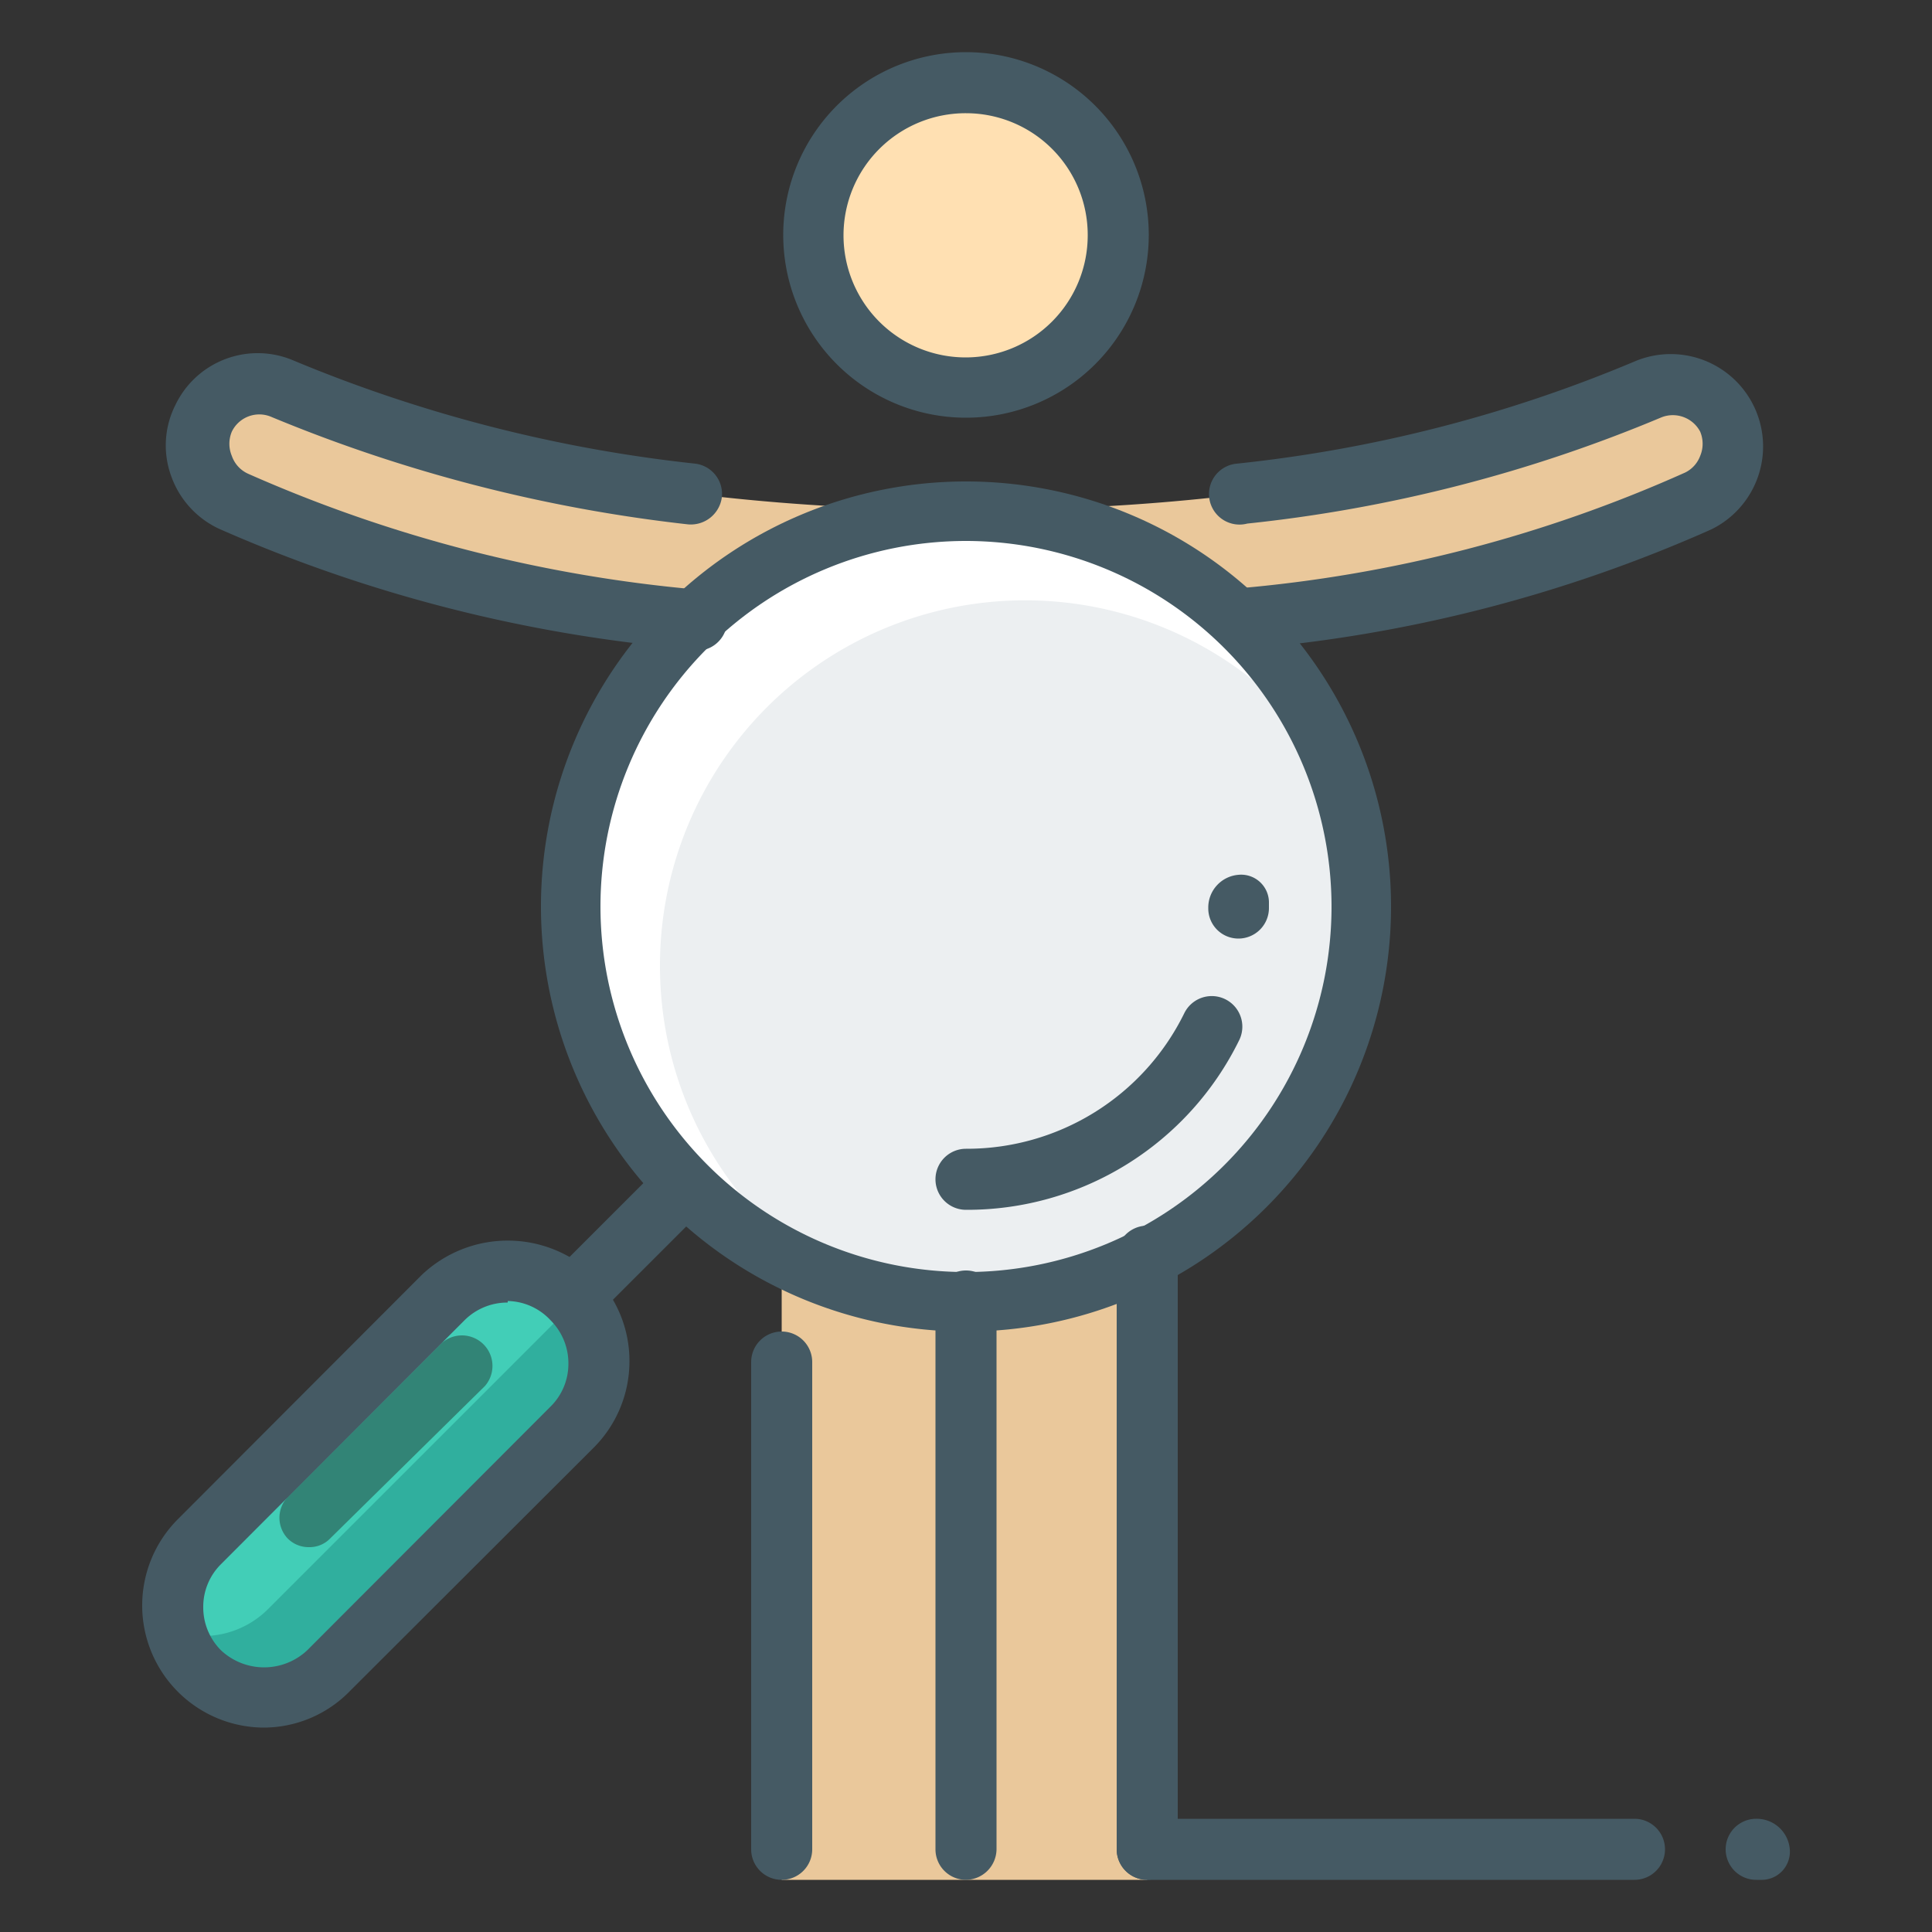 <svg xmlns="http://www.w3.org/2000/svg" viewBox="0 0 50 50"><rect x="0" y="0" width="50" height="50" fill="#333333" stroke="none"/><defs><style>.cls-1{fill:#eac89b;}.cls-2{fill:#ffe0b2;}.cls-3{fill:#eceff1;}.cls-4{fill:#fff;}.cls-5{fill:#42ceb7;}.cls-6{fill:#30af9e;}.cls-7{fill:#328476;}.cls-8{fill:#455a64;}</style></defs><title>MN-MediIcons</title><g id="body_examination_diagnosis_patient_magnifier" data-name="body examination, diagnosis, patient, magnifier"><g id="_Grupo_" data-name="&lt;Grupo&gt;"><g id="_Grupo_2" data-name="&lt;Grupo&gt;"><g id="_Grupo_3" data-name="&lt;Grupo&gt;"><g id="_Grupo_4" data-name="&lt;Grupo&gt;"><g id="_Grupo_5" data-name="&lt;Grupo&gt;"><g id="_Grupo_6" data-name="&lt;Grupo&gt;"><g id="_Grupo_7" data-name="&lt;Grupo&gt;"><path id="_Trazado_" data-name="&lt;Trazado&gt;" class="cls-1" d="M20.23,48.65V16.19A39.45,39.45,0,0,1,6,13a1.59,1.59,0,0,1-.76-2.15h0a1.57,1.57,0,0,1,2.05-.77c2.48,1.08,8.38,3.12,17.79,3.12s15.1-2,17.52-3.1a1.57,1.57,0,0,1,2.06.74h0A1.58,1.58,0,0,1,43.93,13,38.21,38.21,0,0,1,29.69,16.2V48.65Z"/></g></g></g></g></g></g><g id="_Grupo_8" data-name="&lt;Grupo&gt;"><g id="_Grupo_9" data-name="&lt;Grupo&gt;"><g id="_Grupo_10" data-name="&lt;Grupo&gt;"><g id="_Grupo_11" data-name="&lt;Grupo&gt;"><g id="_Grupo_12" data-name="&lt;Grupo&gt;"><g id="_Grupo_13" data-name="&lt;Grupo&gt;"><g id="_Grupo_14" data-name="&lt;Grupo&gt;"><g id="_Grupo_15" data-name="&lt;Grupo&gt;"><g id="_Grupo_16" data-name="&lt;Grupo&gt;"><circle id="_Trazado_2" data-name="&lt;Trazado&gt;" class="cls-2" cx="24.96" cy="6.08" r="3.94"/></g></g></g></g></g></g></g></g></g><g id="_Grupo_17" data-name="&lt;Grupo&gt;"><circle id="_Trazado_3" data-name="&lt;Trazado&gt;" class="cls-3" cx="24.96" cy="23.42" r="10.25"/><path id="_Trazado_4" data-name="&lt;Trazado&gt;" class="cls-4" d="M17.08,25a9.45,9.45,0,0,1,17.61-4.78A10.25,10.25,0,1,0,21.76,33.15,9.43,9.43,0,0,1,17.08,25Z"/><path id="_Trazado_5" data-name="&lt;Trazado&gt;" class="cls-5" d="M6.83,43.92a2.33,2.33,0,0,0,1.67-.7l6.31-6.3a2.36,2.36,0,1,0-3.34-3.34l-6.31,6.3a2.37,2.37,0,0,0,1.67,4Z"/><path id="_Trazado_6" data-name="&lt;Trazado&gt;" class="cls-6" d="M5.26,42.34a2.38,2.38,0,0,0,1.67-.69l7.88-7.88.08-.1a2.36,2.36,0,0,1-.08,3.25L8.5,43.22a2.34,2.34,0,0,1-3.92-1A2.2,2.2,0,0,0,5.26,42.34Z"/><path id="_Trazado_7" data-name="&lt;Trazado&gt;" class="cls-7" d="M7.49,38.7l3.94-3.94a.79.79,0,0,1,1.12,1.11l-4,3.94a.74.74,0,0,1-.55.23.76.76,0,0,1-.56-.23A.78.78,0,0,1,7.49,38.7Z"/></g></g><g id="listing_search_magnifier_magnifying_glass_loupe" data-name="listing search magnifier magnifying glass loupe"><g id="_Grupo_18" data-name="&lt;Grupo&gt;"><g id="_Grupo_19" data-name="&lt;Grupo&gt;"><g id="_Grupo_20" data-name="&lt;Grupo&gt;"><g id="_Grupo_21" data-name="&lt;Grupo&gt;"><g id="_Grupo_22" data-name="&lt;Grupo&gt;"><g id="_Grupo_23" data-name="&lt;Grupo&gt;"><g id="_Grupo_24" data-name="&lt;Grupo&gt;"><path class="cls-8" d="M29.69,48.65a.79.79,0,0,1-.79-.79V32.51a.79.79,0,0,1,1.58,0V47.86A.8.8,0,0,1,29.69,48.65Z"/><path class="cls-8" d="M32.05,16.8A.79.79,0,0,1,32,15.23a35.75,35.75,0,0,0,11.61-3A.78.78,0,0,0,44,11.8a.81.81,0,0,0,0-.63.8.8,0,0,0-1-.37,37.86,37.86,0,0,1-10.72,2.75A.79.79,0,1,1,32,12,36.25,36.25,0,0,0,42.29,9.36a2.39,2.39,0,0,1,2,4.34,37.26,37.26,0,0,1-12.13,3.1Z"/><path class="cls-8" d="M17.91,16.79h-.09A38.2,38.2,0,0,1,5.68,13.69a2.38,2.38,0,0,1-1.25-1.37,2.32,2.32,0,0,1,.11-1.84A2.36,2.36,0,0,1,7.62,9.34,37.43,37.43,0,0,0,18,12a.79.79,0,0,1,.68.88.81.81,0,0,1-.88.69A39.54,39.54,0,0,1,7,10.78a.79.79,0,0,0-1,.39.81.81,0,0,0,0,.63.79.79,0,0,0,.42.46,36.66,36.66,0,0,0,11.65,3,.79.79,0,0,1-.08,1.58Z"/><path class="cls-8" d="M25,48.65a.79.79,0,0,1-.79-.79V33.67a.79.79,0,0,1,1.58,0V47.86A.8.8,0,0,1,25,48.65Z"/><path class="cls-8" d="M20.23,48.65a.79.79,0,0,1-.79-.79V35.25a.79.79,0,0,1,1.58,0V47.86A.79.79,0,0,1,20.23,48.65Z"/></g></g></g></g></g></g><path class="cls-8" d="M6.83,44.71a3.16,3.16,0,0,1-3.15-3.16,3.16,3.16,0,0,1,.92-2.23L10.91,33a3.23,3.23,0,0,1,4.46,0,3.13,3.13,0,0,1,.92,2.23,3.16,3.16,0,0,1-.92,2.23l-6.31,6.3A3.12,3.12,0,0,1,6.83,44.71Zm6.31-11a1.57,1.57,0,0,0-1.12.46l-6.3,6.31a1.55,1.55,0,0,0-.46,1.11,1.57,1.57,0,0,0,.46,1.12,1.63,1.63,0,0,0,2.23,0l6.3-6.31a1.55,1.55,0,0,0,.46-1.11,1.57,1.57,0,0,0-.46-1.12A1.55,1.55,0,0,0,13.14,33.67Z"/><path class="cls-8" d="M14.87,34.3a.82.82,0,0,1-.56-.23.8.8,0,0,1,0-1.11l2.53-2.53a.78.78,0,0,1,1.11,0,.79.79,0,0,1,0,1.12l-2.52,2.52A.82.82,0,0,1,14.87,34.3Z"/><path class="cls-8" d="M25,34.46a11,11,0,1,1,11-11A11,11,0,0,1,25,34.46ZM25,14a9.46,9.46,0,1,0,9.46,9.46A9.47,9.47,0,0,0,25,14Z"/><path class="cls-8" d="M25,31.31a.79.79,0,0,1,0-1.58,6.27,6.27,0,0,0,5.65-3.51.79.79,0,1,1,1.42.7A7.84,7.84,0,0,1,25,31.31Z"/><path class="cls-8" d="M42.3,48.65H29.69a.79.79,0,0,1,0-1.58H42.3a.79.79,0,0,1,0,1.58Z"/><path class="cls-8" d="M32.05,24.29a.78.78,0,0,1-.78-.79.85.85,0,0,1,.78-.86.72.72,0,0,1,.79.7v.16A.79.79,0,0,1,32.05,24.29Z"/><path class="cls-8" d="M45.61,48.65h-.16a.79.79,0,0,1,0-1.58.86.86,0,0,1,.87.79A.73.73,0,0,1,45.61,48.65Z"/><path class="cls-8" d="M25,10.81a4.73,4.73,0,1,1,4.73-4.73A4.73,4.73,0,0,1,25,10.81Zm0-7.88a3.16,3.16,0,1,0,3.15,3.15A3.15,3.15,0,0,0,25,2.93Z"/></g></g></g></svg>